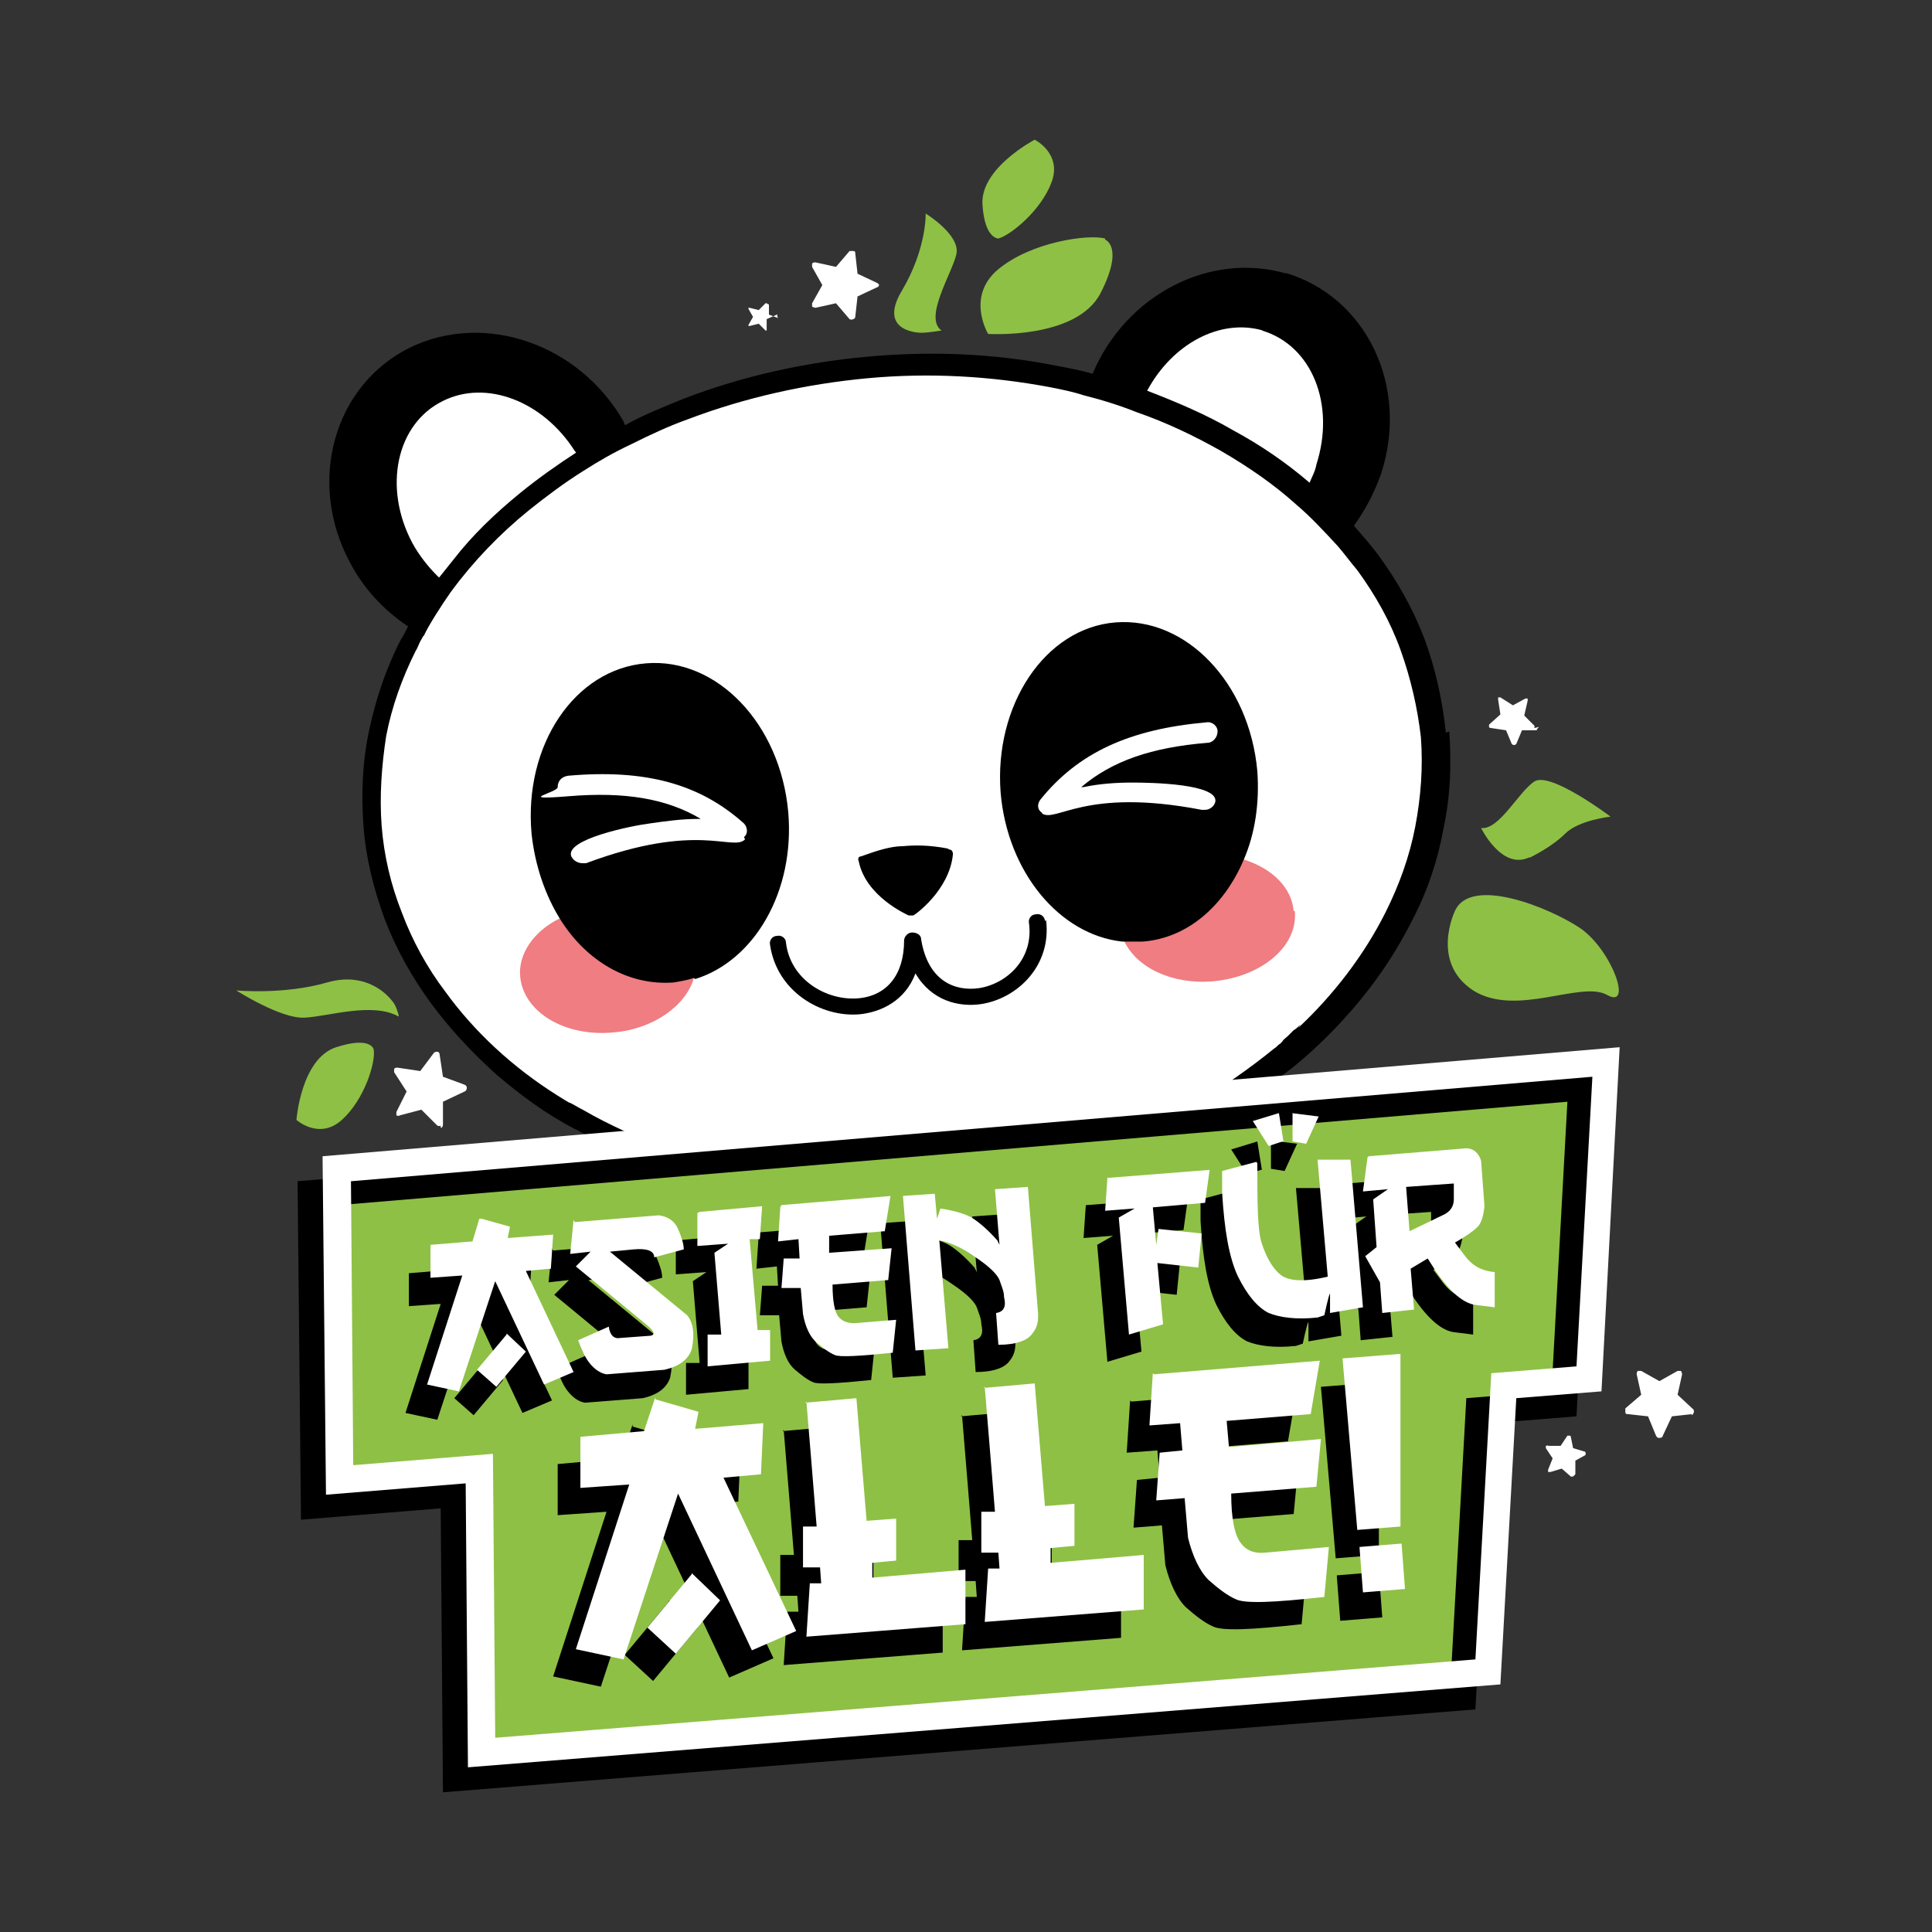 <?xml version="1.0" encoding="UTF-8"?> <svg xmlns="http://www.w3.org/2000/svg" id="Layout" version="1.1" viewBox="0 0 170.1 170.1"><rect x="0" y="0" width="170.1" height="170.1" fill="#333333" stroke="none"/><defs><style>.st0 { fill: #8ec045; } .st1 { fill: #fff; } .st2 { fill: #ef7d81; }</style></defs><path class="st1" d="M126.3,64.5c-.6-6.5-3.3-12.4-7.6-17.4-1.2-1.3-2.4-2.6-3.8-3.8-4-3.4-8.8-6.2-14.3-8.2-1.5-.6-3.1-1-4.8-1.5-6-1.5-12.6-2.1-19.4-1.5-7.7.7-14.8,2.7-21,5.9-1.5.8-2.9,1.6-4.3,2.4-4.8,3-8.8,6.7-11.9,10.9-1,1.4-1.9,2.8-2.7,4.3-2.8,5.2-4.2,11-3.7,17,1,11.6,8.9,21.3,20.3,27h0c.7.4,1.4.7,2.2,1h0c.5.2,1.1.5,1.7.7h0c.3,0,.5.2.8.3h0c1.6.6,3.3,1.2,5,1.6h0c6.2,1.7,13,2.3,20,1.7,7-.6,13.5-2.4,19.2-5h0c1.6-.7,3.2-1.6,4.7-2.4h0c.2-.1.5-.3.7-.4h0c.5-.3,1-.6,1.5-1,.7-.4,1.3-.9,2-1.4h0c10.4-7.6,16.5-18.6,15.5-30.2Z"></path><path d="M55.8,38.8c-1.5.7-2.9,1.5-4.3,2.4-1.6,1-3.2,2.2-4.7,3.4-2.6,2.1-4.9,4.5-6.9,7.2-1,1.3-1.9,2.7-2.6,4.2-.3-.1-.5-.3-.8-.5-.3-.2-.5-.3-.8-.5-2-1.4-3.7-3.2-4.9-5.5-3.8-7.1-1.4-15.6,5.3-18.9,6.6-3.2,14.9-.3,18.8,6.5,0,.1.1.3.2.4,0,.1.1.2.2.4.1.3.3.5.4.8ZM113.3,24.1c-6.8-2-14.2,1.9-17.1,8.8-.1.3-.2.5-.3.8,0,.2-.1.3-.2.5,0,.1,0,.2-.1.3,1.6.4,3.2.9,4.7,1.5,2.6.9,5.1,2.1,7.4,3.4,2.4,1.4,4.6,2.9,6.6,4.7,1.3,1.1,2.5,2.4,3.7,3.7.2-.2.4-.5.6-.7.2-.2.4-.5.6-.8,1-1.4,1.8-2.9,2.4-4.6,2.5-7.7-1.3-15.6-8.5-17.7Z"></path><path class="st1" d="M51.5,41.3c-1.6,1-3.2,2.2-4.7,3.4-2.6,2.1-4.9,4.5-6.9,7.2-.2-.2-.5-.4-.7-.6-.2-.2-.5-.4-.7-.6-.8-.8-1.6-1.8-2.2-2.9-2.6-4.9-1.4-10.5,2.7-12.5,3.8-1.9,8.8,0,11.6,4.4.2.2.3.5.4.8,0,0,0,0,0,0,.1.2.2.5.3.7ZM111.2,29.1c-3.8-1.1-8,1.2-10.2,5.3-.1.3-.3.5-.4.8-.1.3-.2.5-.3.8,2.6.9,5.1,2.1,7.4,3.4,2.4,1.4,4.6,2.9,6.6,4.7.2-.3.4-.5.5-.8.2-.3.3-.6.5-.8.2-.5.5-1,.6-1.6,1.7-5.3-.4-10.5-4.8-11.8Z"></path><path d="M127.3,64.5h0c-.3-2.8-.9-5.6-1.9-8.3-1-2.6-2.4-5.1-4.1-7.4-.6-.8-1.3-1.6-2-2.4-1.2-1.3-2.4-2.6-3.8-3.7,0,0-.1-.1-.2-.2-2.1-1.8-4.3-3.3-6.7-4.6-2.4-1.4-5-2.5-7.6-3.5-1.6-.6-3.2-1.1-4.8-1.5-1.1-.3-2.1-.5-3.2-.7-5.5-1.1-11.1-1.3-16.6-.8-5.5.5-11,1.7-16.2,3.7-1.7.7-3.5,1.4-5.1,2.3-1.5.7-2.9,1.6-4.3,2.4-1.7,1.1-3.4,2.3-5,3.6-2.2,1.8-4.2,3.7-5.9,5.9-.4.5-.8,1-1.2,1.5-1,1.4-2,2.9-2.8,4.4-.2.4-.4.8-.6,1.1-1.3,2.5-2.2,5.2-2.8,8-.6,2.8-.7,5.6-.5,8.4.2,2.8.9,5.6,1.9,8.3,1,2.6,2.4,5.1,4.1,7.4,1.7,2.3,3.6,4.3,5.7,6.2,2.1,1.8,4.4,3.5,6.9,4.8.3.1.5.3.8.4.7.4,1.3.7,2,1,.5.2,1,.5,1.5.7h0c.2.1.5.2.7.3h0c1.4.6,2.9,1.2,4.4,1.7h0c2.1.7,4.2,1.2,6.3,1.6,1.7.3,3.4.6,5.2.8h0c2.3.2,4.7.4,7,.3.4,0,.8,0,1.1,0,1,0,1.9,0,2.9-.2.1,0,.3,0,.4,0,1.6-.1,3.2-.3,4.8-.6,1-.2,1.9-.3,2.9-.5,2.9-.6,5.8-1.5,8.7-2.6,2-.8,3.9-1.6,5.8-2.6,1.4-.7,2.8-1.5,4.1-2.4.2-.1.4-.3.6-.4.5-.3.9-.6,1.4-1h0c.6-.4,1.2-.9,1.8-1.3h0c.3-.2.5-.4.8-.6,2.2-1.8,4.2-3.8,6-6,1.8-2.2,3.3-4.5,4.6-7.1,1.3-2.5,2.2-5.2,2.7-8,.6-2.8.7-5.6.5-8.5ZM114.5,90.2c-.2.2-.4.4-.6.5-.2.2-.3.3-.5.5-.2.2-.4.3-.5.5,0,0-.1.1-.2.2-.2.1-.3.3-.5.4-1.1.9-2.3,1.8-3.6,2.7-.7.5-1.4.9-2.2,1.4-.6.3-1.1.7-1.7,1-.3.1-.5.3-.8.4h0c-1.8.9-3.6,1.8-5.5,2.5h-.1c-5,2-10.3,3.1-15.7,3.6-5.4.5-10.8.2-16.1-.8-.1,0-.3,0-.4,0h0c-2-.4-3.9-.9-5.9-1.5h0c-.3,0-.6-.2-.9-.3-.6-.2-1.2-.4-1.9-.7h0c-.8-.3-1.6-.6-2.4-1-1.3-.6-2.5-1.2-3.7-1.9-.4-.2-.7-.4-1.1-.6-.1,0-.2-.1-.4-.2-.3-.2-.5-.3-.8-.5-3.8-2.4-7.2-5.5-9.8-9.1-1.6-2.1-2.9-4.5-3.8-6.9-1-2.5-1.6-5.1-1.8-7.7-.2-2.6,0-5.3.4-7.9.5-2.6,1.4-5.1,2.6-7.5.2-.3.3-.7.5-1,.8-1.5,1.7-2.9,2.6-4.2,2-2.7,4.3-5.1,6.9-7.2,1.5-1.2,3.1-2.4,4.7-3.4,1.4-.9,2.8-1.7,4.3-2.4,1.6-.8,3.3-1.6,5-2.2,5-1.9,10.4-3.1,15.8-3.6,5.4-.5,10.8-.2,16.1.8,1,.2,2,.4,2.9.7,1.6.4,3.2.9,4.7,1.5,2.6.9,5.1,2.1,7.4,3.4,2.4,1.4,4.6,2.9,6.6,4.7,1.3,1.1,2.5,2.4,3.7,3.7.6.7,1.1,1.4,1.7,2.1,1.6,2.2,2.9,4.5,3.8,7,.9,2.5,1.5,5.1,1.8,7.7.2,2.6,0,5.3-.5,7.9-.5,2.6-1.4,5.1-2.6,7.5-1.9,3.8-4.6,7.3-7.7,10.2Z"></path><path class="st2" d="M61.1,86.1c-.7,2.4-3.5,4.5-7.1,4.8-4.3.4-7.9-1.8-8.2-4.9-.2-2,1.2-4,3.4-5.1,1.1-.6,2.4-1,3.8-1.1,4.3-.4,7.9,1.8,8.2,4.9,0,.5,0,1-.1,1.4ZM113.9,80.2c-.2-2.1-1.9-3.7-4.3-4.5-1.2-.4-2.5-.5-3.8-.4-4.3.4-7.5,3.1-7.2,6.2,0,.5.2,1,.4,1.4,1.1,2.3,4.2,3.8,7.8,3.5,4.3-.4,7.5-3.1,7.2-6.2Z"></path><path d="M61.1,86.1c-.6.2-1.2.3-1.8.4-4,.3-7.7-1.9-10-5.6-1.3-2.1-2.2-4.7-2.5-7.5-.7-7.8,3.8-14.5,10.1-15,6.2-.5,11.8,5.3,12.5,13.1.6,7-3,13.1-8.2,14.7ZM110.7,67.9c-.7-7.8-6.3-13.6-12.5-13.1-6.2.5-10.7,7.3-10.1,15,.6,7,5.2,12.5,10.7,13.1.6,0,1.2,0,1.8,0,4-.3,7.2-3.2,8.9-7.2,1-2.3,1.4-5,1.2-7.8ZM83.4,74.7c-1.6-.3-2.8-.3-3.9-.2-1.1,0-2.3.4-3.7.9-.2,0-.3.2-.2.4.6,3.1,4.2,4.7,4.4,4.8,0,0,.1,0,.2,0,0,0,.1,0,.2,0,.1,0,3.2-2.2,3.5-5.4,0-.2-.1-.4-.3-.4ZM92,81.1c0-.4-.4-.7-.8-.6-.4,0-.7.4-.6.8.4,3.1-1.9,5.3-4.4,5.7-2.1.3-4.5-.6-5.1-4.3,0-.4-.4-.6-.8-.6-.4,0-.7.4-.7.7,0,3-1.5,4.9-4.1,5.1,0,0,0,0,0,0-2.7.2-5.9-1.6-6.3-4.9,0-.4-.4-.7-.8-.6-.4,0-.7.4-.6.8.6,4.1,4.5,6.4,7.9,6.1,0,0,0,0,0,0,1.9-.2,4-1.2,4.9-3.6,1.4,2.4,3.8,3,5.8,2.7,3.2-.5,6.2-3.4,5.7-7.4Z"></path><path class="st1" d="m65.6 73.9s0 0 0 0c-1.1 1.1-4.1-1.6-14 2.1h-0.3c-0.4 0-0.8-0.2-1-0.6-0.6-1.5 5.3-2.7 6.9-2.9 1.4-0.2 2.8-0.4 4.3-0.4h0.2c-3-1.8-6.7-2.4-11.6-2s-1-0.3-1-0.8 0.3-0.9 0.9-1c6.8-0.6 11.6 0.7 15.5 4.2 0.3 0.3 0.4 0.9 0 1.2zm26.1-2.3s0 0 0 0c1.3 0.9 3.7-2.3 14.1-0.3h0.3c0.4 0 0.8-0.3 0.9-0.7 0.3-1.6-5.7-1.7-7.3-1.7-1.4 0-2.9 0.1-4.3 0.4h-0.2c2.7-2.3 6.2-3.5 11.1-3.9 0.5 0 0.9-0.5 0.9-1s-0.5-0.9-1-0.8c-6.8 0.6-11.3 2.7-14.6 6.8-0.3 0.4-0.3 0.9 0.2 1.2z"></path><polygon class="st0" points="141.4 93.4 29.6 102.8 29.8 130.2 42.2 129.2 42.4 154.2 131 147.2 132.3 121.9 139.9 121.3"></polygon><path d="M129.9,150.5l-90.9,7.3-.2-25-12.3,1-.3-29.8,114.2-9.6-1.6,30.3-7.5.6-1.4,25.2ZM41.4,155.2l86.3-6.9,1.4-25.2,7.5-.6,1.4-25.5-109.3,9.2.2,25,12.3-1,.2,25Z"></path><path class="st1" d="M132.1,148.3l-90.9,7.3-.2-25-12.3,1-.3-29.8,114.2-9.6-1.6,30.3-7.5.6-1.4,25.2ZM43.6,153l86.3-6.9,1.4-25.2,7.5-.6,1.4-25.5-109.3,9.2.2,25,12.3-1,.2,25Z"></path><path d="M40.5,109.8l2.5.7-.2,1,4-.3-.2,3-2.2.2,4.2,8.9-2.6,1.1-4.3-9.1-3.2,9.7-2.8-.6,3.1-9.6-2.8.2v-2.9s3.7-.3,3.7-.3l.6-2ZM42.6,119.9l1.7,1.6-2.6,3.1-1.7-1.5,2.6-3.1ZM48.7,110.1l7.4-.6c.8.1,1.4.5,1.7,1.2.3.7.5,1.3.5,1.8l-2.6.7c0-.6-.7-.8-1.8-.7l-2.1.2,6.8,5.6c.5.6.7,1.6.4,3-.3.9-1.1,1.5-2.4,1.8l-5.1.4c-.6-.1-1.1-.5-1.5-1-.4-.5-.7-1.2-1-2l2.7-1.2c.1.8.5,1.1,1,1l2.7-.2c.4-.1.3-.4-.3-.9l-6.3-5.2,1.3-1.3-1.8.2.3-3ZM59.7,109.2l5.5-.5-.2,2.9h-.9c0,0,.7,8,.7,8h1.1c0,0,0,2.7,0,2.7l-5.5.5v-2.8s1.2,0,1.2,0l-.6-7.2,1.2-.8-2.7.2v-2.9ZM66.9,108.5l9.6-.8-.5,3.1-4.9.4v1.5c.1,0,5.5-.4,5.5-.4l-.3,2.8-4.9.4c0,1.5.2,2.4.5,2.8.3.4.8.6,1.4.6l3.7-.3-.3,2.9c-2.9.3-4.7.4-5.1.2-.5-.2-1-.6-1.6-1.1-.6-.5-1-1.4-1.2-2.5l-.2-2.3h-1.7c0,.1.2-2.6.2-2.6h1.4c0-.1-.1-1.7-.1-1.7l-1.8.2.2-3ZM77.4,107.7l2.9-.2.2,2.2.3-.9c1.3.2,2.3.5,2.9.9.6.4,1.3,1,2.1,1.9l.2.4-.4-4.9,2.9-.2.9,11.2c0,.5,0,1.1-.5,1.7-.4.6-1.4,1-3,1l-.2-2.8c.7-.1.9-.6.7-1.4,0-.5-.2-.9-.4-1.5-.2-.5-.9-1.2-2.1-2-1.1-.8-2.2-1.3-3.2-1.5l.8,9.5-2.9.2-1.1-13.6ZM95.7,106.1l8.9-.7-.4,2.9-4.6.4.3,3.3.2-1.4,3.8.4-.3,3-3.6-.4.5,5.4-3,.9-.9-10.3,1.4-.8-2.6.2.2-2.9ZM108.8,104.9c0,3.5,0,5.9.4,7.1.4,1.2.9,2.1,1.6,2.7.7.6,2.1.7,4.2.2l-.9-10.3h2.9c0,0,1.1,13,1.1,13l-2.9.5v-1.7c-.1,0-.5,1.9-.5,1.9l-.6.2c-1.9.2-3.3,0-4.3-.4-1-.5-1.9-1.6-2.7-3.2-.8-1.7-1.2-4.1-1.4-7.4v-1.9s3-.8,3-.8ZM111,103l-1.2.4-1.4-2.2,2.3-.7.4,2.5ZM111.8,100.4l2.4.3-1.1,2.4-1.2-.2v-2.5ZM118.6,104.2l8.6-.7c.6,0,1.1.4,1.3,1.1l.3,4c-.1.9-.3,1.6-.7,1.9-.3.3-1,.8-1.9,1.3l.9,1.2c.7.9,1.5,1.3,2.6,1.4v3.1s-1.6-.2-1.6-.2c-1.1-.1-2.3-1.1-3.6-3l-.7-1.1-1.5.9.3,3.6-2.8.3-.2-2.7-1.3-2.3,1-.8-.3-4.2,1.3-.9-2.2.2.4-3ZM121.8,107l.3,3.9,2.9-1.4c.7-.3,1-.8,1-1.4v-1.4c-.1,0-4.2.3-4.2.3ZM55.7,125.6l3.8,1.1-.3,1.5,6-.5-.2,4.5-3.3.3,6.4,13.5-3.9,1.7-6.5-13.8-4.8,14.6-4.2-.9,4.7-14.5-4.3.3v-4.5s5.6-.5,5.6-.5l1-3ZM58.9,140.9l2.5,2.4-3.9,4.7-2.5-2.3,3.9-4.7ZM68.9,126l4.5-.4.9,10.8,2.6-.2v3.7c-.1,0-2.1.2-2.1.2v1.3c.1,0,8.2-.7,8.2-.7v4.8c0,0-14,1.1-14,1.1l.3-4.7h1c0,0-.1-1.4-.1-1.4h-1.5c0,.1,0-3.6,0-3.6h1.2c0-.1-.9-11-.9-11ZM84.6,124.7l4.5-.4.9,10.8,2.6-.2v3.7c-.1,0-2.1.2-2.1.2v1.3c.1,0,8.2-.7,8.2-.7v4.8c0,0-14,1.1-14,1.1l.3-4.7h1c0,0-.1-1.4-.1-1.4h-1.5c0,.1,0-3.6,0-3.6h1.2c0-.1-.9-11-.9-11ZM99.6,123.4l14.6-1.2-.8,4.7-7.4.6.2,2.3,8.1-.7-.4,4.2-7.5.6c0,2.2.3,3.6.8,4.3.5.7,1.2,1,2.2.9l5.6-.5-.4,4.4c-4.5.5-7,.6-7.8.2-.7-.3-1.5-.9-2.4-1.7-.8-.8-1.4-2.1-1.8-3.7l-.3-3.5-2.5.2.3-4.2,2-.2-.2-2.4-2.7.2.3-4.6ZM116.3,122.1l5.1-.4v15.2c0,0-3.8.3-3.8.3l-1.3-15.1ZM117.7,138.7l3.7-.3.3,4-3.7.3-.3-3.9Z"></path><path class="st1" d="M42.4,107.3l2.5.7-.2,1,4-.3-.2,3-2.2.2,4.2,8.9-2.6,1.1-4.3-9.1-3.2,9.7-2.8-.6,3.1-9.6-2.8.2v-2.9s3.7-.3,3.7-.3l.6-2ZM44.6,117.4l1.7,1.6-2.6,3.1-1.7-1.5,2.6-3.1ZM50.6,107.6l7.4-.6c.8.1,1.4.5,1.7,1.2.3.7.5,1.3.5,1.8l-2.6.7c0-.6-.7-.8-1.8-.7l-2.1.2,6.8,5.6c.5.6.7,1.6.4,3-.3.9-1.1,1.5-2.4,1.8l-5.1.4c-.6-.1-1.1-.5-1.5-1-.4-.5-.7-1.2-1-2l2.7-1.2c.1.8.5,1.1,1,1l2.7-.2c.4-.1.3-.4-.3-.9l-6.3-5.2,1.3-1.3-1.8.2.3-3ZM61.6,106.7l5.5-.5-.2,2.9h-.9c0,0,.7,8,.7,8h1.1c0,0,0,2.7,0,2.7l-5.5.5v-2.8s1.2,0,1.2,0l-.6-7.2,1.2-.8-2.7.2v-2.9ZM68.8,106.1l9.6-.8-.5,3.1-4.9.4v1.5c.1,0,5.5-.4,5.5-.4l-.3,2.8-4.9.4c0,1.5.2,2.4.5,2.8.3.4.8.6,1.4.6l3.7-.3-.3,2.9c-2.9.3-4.7.4-5.1.2-.5-.2-1-.6-1.6-1.1-.6-.5-1-1.4-1.2-2.5l-.2-2.3h-1.7c0,.1.2-2.6.2-2.6h1.4c0-.1-.1-1.7-.1-1.7l-1.8.2.2-3ZM79.4,105.3l2.9-.2.2,2.2.3-.9c1.3.2,2.3.5,2.9.9.6.4,1.3,1,2.1,1.9l.2.4-.4-4.9,2.9-.2.9,11.2c0,.5,0,1.1-.5,1.7-.4.6-1.4,1-3,1l-.2-2.8c.7-.1.9-.6.7-1.4,0-.5-.2-.9-.4-1.5-.2-.5-.9-1.2-2.1-2-1.1-.8-2.2-1.3-3.2-1.5l.8,9.5-2.9.2-1.1-13.6ZM97.6,103.7l8.9-.7-.4,2.9-4.6.4.3,3.3.2-1.4,3.8.4-.3,3-3.6-.4.5,5.4-3,.9-.9-10.3,1.4-.8-2.6.2.2-2.9ZM110.7,102.4c0,3.5,0,5.9.4,7.1.4,1.2.9,2.1,1.6,2.7.7.6,2.1.7,4.2.2l-.9-10.3h2.9c0,0,1.1,13,1.1,13l-2.9.5v-1.7c-.1,0-.5,1.9-.5,1.9l-.6.2c-1.9.2-3.3,0-4.3-.4-1-.5-1.9-1.6-2.7-3.2-.8-1.7-1.2-4.1-1.4-7.4v-1.9s3-.8,3-.8ZM112.9,100.5l-1.2.4-1.4-2.2,2.3-.7.4,2.5ZM113.7,98l2.4.3-1.1,2.4-1.2-.2v-2.5ZM120.5,101.8l8.6-.7c.6,0,1.1.4,1.3,1.1l.3,4c-.1.9-.3,1.6-.7,1.9-.3.3-1,.8-1.9,1.3l.9,1.2c.7.9,1.5,1.3,2.6,1.4v3.1s-1.6-.2-1.6-.2c-1.1-.1-2.3-1.1-3.6-3l-.7-1.1-1.5.9.3,3.6-2.8.3-.2-2.7-1.3-2.3,1-.8-.3-4.2,1.3-.9-2.2.2.4-3ZM123.8,104.5l.3,3.9,2.9-1.4c.7-.3,1-.8,1-1.4v-1.4c-.1,0-4.2.3-4.2.3ZM57.7,123.2l3.8,1.1-.3,1.5,6-.5-.2,4.5-3.3.3,6.4,13.5-3.9,1.7-6.5-13.8-4.8,14.6-4.2-.9,4.7-14.5-4.3.3v-4.5s5.6-.5,5.6-.5l1-3ZM60.9,138.5l2.5,2.4-3.9,4.7-2.5-2.3,3.9-4.7ZM70.9,123.5l4.5-.4.9,10.8,2.6-.2v3.7c-.1,0-2.1.2-2.1.2v1.3c.1,0,8.2-.7,8.2-.7v4.8c0,0-14,1.1-14,1.1l.3-4.7h1c0,0-.1-1.4-.1-1.4h-1.5c0,.1,0-3.6,0-3.6h1.2c0-.1-.9-11-.9-11ZM86.6,122.2l4.5-.4.9,10.8,2.6-.2v3.7c-.1,0-2.1.2-2.1.2v1.3c.1,0,8.2-.7,8.2-.7v4.8c0,0-14,1.1-14,1.1l.3-4.7h1c0,0-.1-1.4-.1-1.4h-1.5c0,.1,0-3.6,0-3.6h1.2c0-.1-.9-11-.9-11ZM101.6,121l14.6-1.2-.8,4.7-7.4.6.2,2.3,8.1-.7-.4,4.2-7.5.6c0,2.2.3,3.6.8,4.3.5.7,1.2,1,2.2.9l5.6-.5-.4,4.4c-4.5.5-7,.6-7.8.2-.7-.3-1.5-.9-2.4-1.7-.8-.8-1.4-2.1-1.8-3.7l-.3-3.5-2.5.2.3-4.2,2-.2-.2-2.4-2.7.2.3-4.6ZM118.2,119.6l5.1-.4v15.2c0,0-3.8.3-3.8.3l-1.3-15.1ZM119.7,136.2l3.7-.3.3,4-3.7.3-.3-3.9Z"></path><path class="st0" d="m35.1 89.5c-2.3-1.3-6.2 0-8.3 0.1s-6-2.4-6-2.4 4.2 0.4 8-0.7 5.7 1.6 5.7 1.6c0.4 0.4 0.6 1.3 0.6 1.3zm47.8-60.4c-1.6-1.1 0.9-5 1.3-6.7s-2.7-3.6-2.7-3.6 0.1 3.1-2.1 6.8 1.7 3.7 1.7 3.7c0.6 0 1.8-0.2 1.8-0.2zm51.8 46.4s1.9-0.9 3.1-2.1 4-1.5 4-1.5-5.3-4-6.7-3.1-3.1 4.3-4.7 4.1c0 0 1.8 3.7 4.2 2.6zm-37.4-54.5c-1.5-0.4-6.5 0.3-9.4 2.7s-0.9 5.7-0.9 5.7 7.8 0.5 9.9-3.6 0.4-4.7 0.4-4.7zm-67.7 71.2c-3.1 1-3.5 6.4-3.5 6.4s2 1.8 4 0 3-5.1 2.8-6.2c0 0-0.2-1.2-3.3-0.2zm58.3-71.2c1.1-0.3 3.8-2.5 4.7-5s-1.5-3.7-1.5-3.7-4.8 2.5-4.6 5.7 1.5 3 1.5 3zm40.2 59.2s-2.2 4.5 1.6 7c3.8 2.4 9.5-0.9 11.8 0.4s0.4-4-2.4-5.9c-2.7-1.8-9.6-4.6-11-1.5z"></path><path class="st1" d="m149 124.5-1.8 0.2-0.8 1.7c0 0.1-0.1 0.2-0.3 0.2-0.1 0-0.2 0-0.3-0.2l-0.7-1.7-1.8-0.2c-0.1 0-0.2 0-0.2-0.2v-0.3l1.4-1.2-0.4-1.8c0-0.1 0-0.2 0.1-0.3h0.3l1.6 0.9 1.6-0.9h0.3s0.1 0.2 0.1 0.3l-0.4 1.8 1.4 1.3s0.1 0.2 0 0.3c0 0.1-0.1 0.2-0.2 0.2zm-71.6-99.3c0-0.1 0-0.2-0.2-0.3l-1.7-0.8-0.2-1.8c0-0.1 0-0.2-0.2-0.2h-0.3l-1.2 1.4-1.8-0.4c-0.1 0-0.2 0-0.3 0.1v0.3l0.9 1.6-0.9 1.6v0.3s0.2 0.1 0.3 0.1l1.8-0.4 1.2 1.4s0.2 0.1 0.3 0c0.1 0 0.2-0.1 0.2-0.2l0.2-1.8 1.7-0.8c0.1 0 0.2-0.1 0.2-0.3zm-8.9 2.9v-0.1l-0.8-0.3v-0.9s-0.1 0-0.2-0.1h-0.1l-0.6 0.6-0.8-0.2h-0.1v0.1l0.4 0.7-0.4 0.7s0 0.1 0 0.1h0.1l0.8-0.2 0.6 0.6s0 0 0.1 0v-0.1-0.9l0.9-0.4v-0.1zm70.2 101.7v-0.1-1.1s0.9-0.5 0.9-0.5v-0.2s0-0.1-0.1-0.1l-1-0.3-0.2-1s0-0.1-0.1-0.1h-0.2l-0.6 0.9h-1.1c0-0.1-0.1 0-0.2 0v0.2l0.6 0.9-0.4 1v0.2h0.2l1-0.3 0.8 0.7s0.1 0 0.2 0zm-99.9-30.5c0.1 0 0.2-0.1 0.2-0.3v-2l1.9-0.9c0.1 0 0.2-0.2 0.2-0.3s0-0.2-0.2-0.3l-1.9-0.7-0.3-2c0-0.1-0.1-0.2-0.2-0.2s-0.2 0-0.3 0.1l-1.2 1.6-2-0.3c-0.1 0-0.2 0-0.3 0.1v0.3l1.1 1.7-0.9 1.8v0.3s0.2 0.1 0.3 0l1.9-0.5 1.4 1.4s0.2 0.1 0.3 0zm96.3-35.2v-0.2l-0.9-0.9 0.3-1.3v-0.2h-0.2l-1.1 0.6-1.1-0.7h-0.2v0.2l0.2 1.3-1 0.9v0.2s0 0.1 0.2 0.1l1.3 0.2 0.5 1.2s0.1 0.1 0.2 0.1c0 0 0.1 0 0.2-0.1l0.5-1.2h1.3c0-0.1 0.1-0.2 0.2-0.3z"></path></svg> 